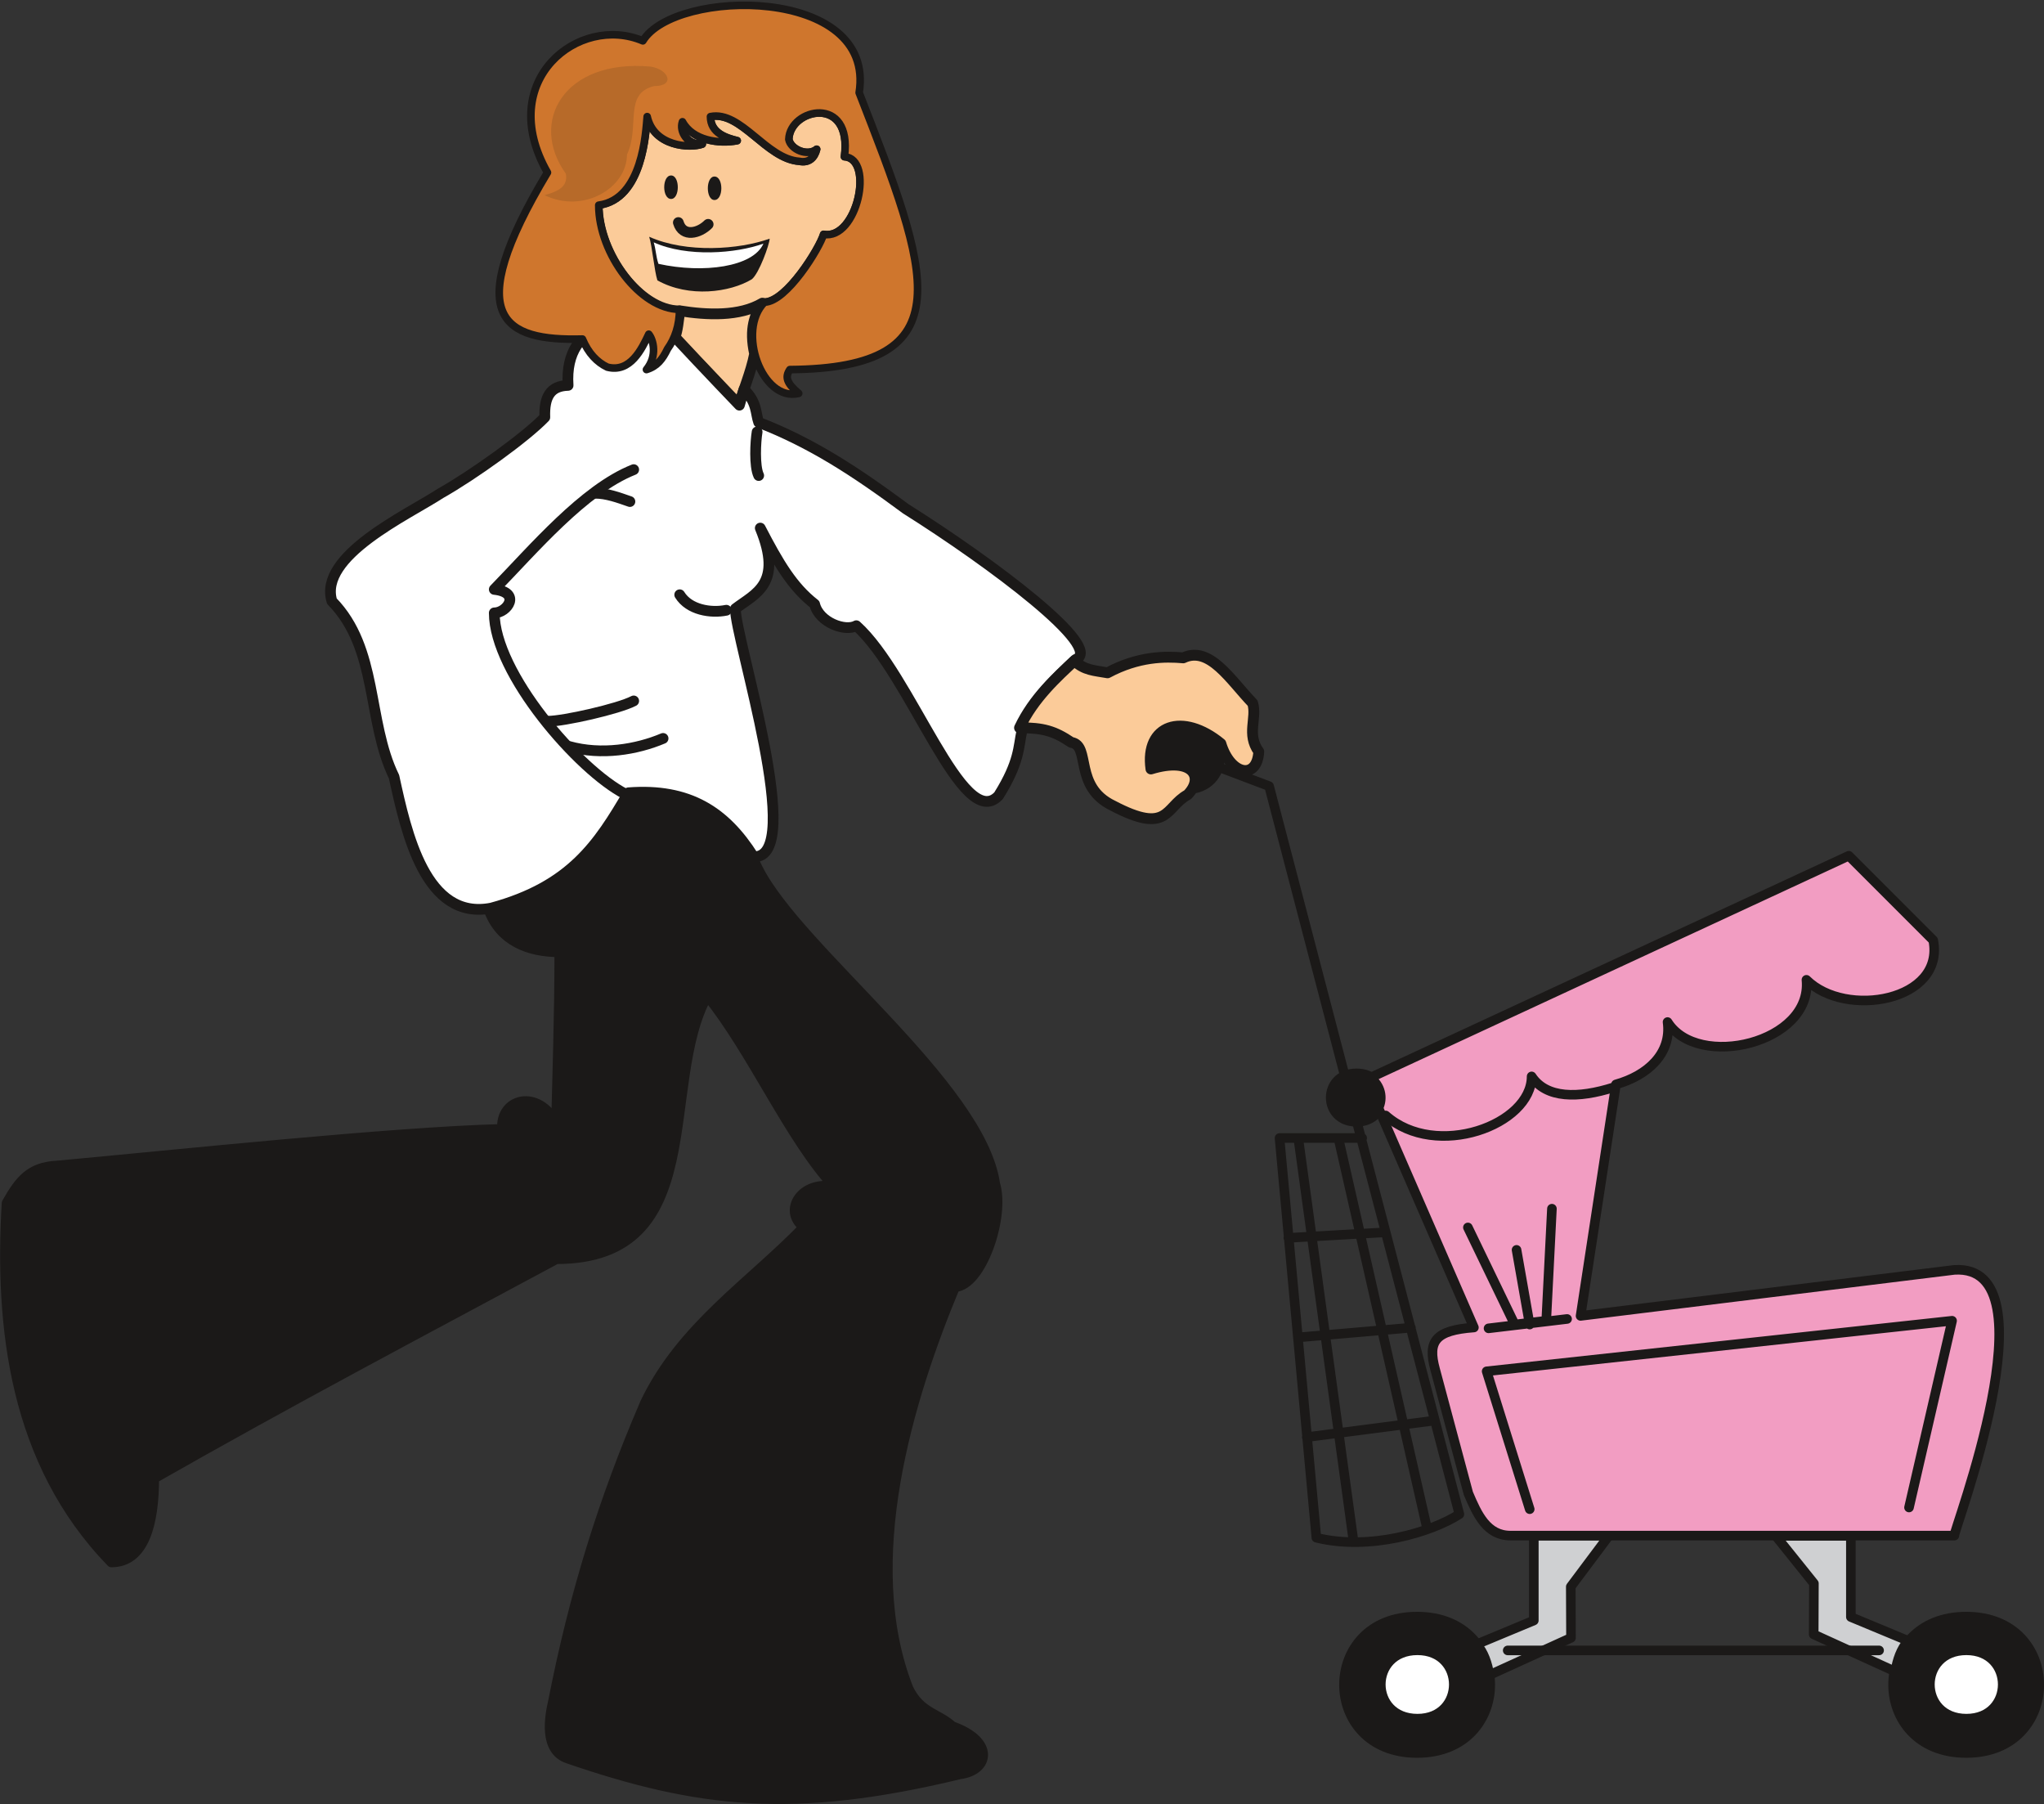 <svg xmlns="http://www.w3.org/2000/svg" xml:space="preserve" width="733.644" height="171.3mm" fill-rule="evenodd" stroke-linejoin="round" stroke-width="28.222" preserveAspectRatio="xMidYMid" version="1.2" viewBox="0 0 19411 17130"><rect x="0" y="0" width="19411" height="17130" fill="#333333" stroke="none"/><defs class="ClipPathGroup"><clipPath id="a" clipPathUnits="userSpaceOnUse"><path d="M0 0h19411v17130H0z"/></clipPath></defs><g class="SlideGroup"><g class="Slide" clip-path="url(#a)"><g class="Page"><g class="com.sun.star.drawing.ClosedBezierShape"><path fill="none" d="M5650 1037h2556v1979H5650z" class="BoundingBox"/><path fill="#FBCB99" d="M7260 2868c211-3 524-513 562-643 320 59 485-720 198-737 79-589-519-462-529-165 18 96 179 165 265 94-20 83-76 132-162 114-319-21-555-482-847-424 0 157 152 203 254 228-170 33-422 0-518-180-33 94 48 226 187 213-114 41-460 26-524-261-12 144-40 784-459 840 0 466 408 1002 778 1002 299 48 564 48 795-81Z"/><path fill="none" stroke="#1B1918" stroke-linecap="round" stroke-width="72" d="M7260 2868c211-3 524-513 562-643 320 59 485-720 198-737 79-589-519-462-529-165 18 96 179 165 265 94-20 83-76 132-162 114-319-21-555-482-847-424 0 157 152 203 254 228-170 33-422 0-518-180-33 94 48 226 187 213-114 41-460 26-524-261-12 144-40 784-459 840 0 466 408 1002 778 1002 299 48 564 48 795-81Z"/></g><g class="com.sun.star.drawing.ClosedBezierShape"><path fill="none" d="M6165 1665h1145v1104H6165z" class="BoundingBox"/><path fill="#1B1918" d="M6373 1666c85 0 85 223 0 223-87 0-87-223 0-223Zm0 0Zm412 10c87 0 87 223 0 223-84 0-84-223 0-223Zm0 0Zm-620 572c354 158 854 122 1144 18 0 51-101 333-170 386-206 124-595 178-896 10-28-84-51-333-78-414Z"/></g><g class="com.sun.star.drawing.ClosedBezierShape"><path fill="none" d="M6208 2301h1043v247H6208z" class="BoundingBox"/><path fill="#FFF" d="M6208 2301c317 143 783 106 1042 12-97 222-570 286-997 192-25-74-23-131-45-204Z"/></g><g class="com.sun.star.drawing.ClosedBezierShape"><path fill="none" d="M1 7468h9520v9661H1z" class="BoundingBox"/><path fill="#1B1918" d="M4640 8633c109 302 379 406 674 406 0 605-21 1200-31 1627-175-331-534-237-513 55-1035 26-3125 247-4230 348-254 13-353 138-475 354-70 1183 74 2461 993 3409 315 0 404-379 404-796 1306-744 2502-1374 3821-2083 1471 0 966-1658 1433-2500 432 534 787 1365 1211 1817-312-66-497 224-292 381-515 531-1160 945-1506 1666-399 925-676 1823-874 2833-35 150-91 465 135 544 1245 427 2146 531 3726 150 277-36 330-310-73-452-135-125-303-125-417-358-475-1209 0-2755 442-3816 251-11 475-666 381-976-137-945-1872-2223-2256-3001-122-264-401-786-1247-718-221 530-614 937-1306 1110Z"/><path fill="none" stroke="#1B1918" stroke-linecap="round" stroke-width="97" d="M4640 8633c109 302 379 406 674 406 0 605-21 1200-31 1627-175-331-534-237-513 55-1035 26-3125 247-4230 348-254 13-353 138-475 354-70 1183 74 2461 993 3409 315 0 404-379 404-796 1306-744 2502-1374 3821-2083 1471 0 966-1658 1433-2500 432 534 787 1365 1211 1817-312-66-497 224-292 381-515 531-1160 945-1506 1666-399 925-676 1823-874 2833-35 150-91 465 135 544 1245 427 2146 531 3726 150 277-36 330-310-73-452-135-125-303-125-417-358-475-1209 0-2755 442-3816 251-11 475-666 381-976-137-945-1872-2223-2256-3001-122-264-401-786-1247-718-221 530-614 937-1306 1110Z"/></g><g class="com.sun.star.drawing.ClosedBezierShape"><path fill="none" d="M6357 2827h935v1074h-935z" class="BoundingBox"/><path fill="#FBCB99" d="M6408 3210c234 240 442 464 610 639 34-132 113-310 148-489-53-241 3-373 74-482-217 129-527 114-784 73-15 102-18 175-48 259Z"/><path fill="none" stroke="#1B1918" stroke-linecap="round" stroke-width="102" d="M6408 3210c234 240 442 464 610 639 34-132 113-310 148-489-53-241 3-373 74-482-217 129-527 114-784 73-15 102-18 175-48 259Z"/></g><g class="com.sun.star.drawing.ClosedBezierShape"><path fill="none" d="M3087 2991h7225v5696H3087z" class="BoundingBox"/><path fill="#FFF" d="M7205 4010c-31-86-13-191-140-313l-43 150c-181-188-659-691-725-772-312-78-945-60-902 584-170 5-228 110-221 303-183 190-680 547-990 722-320 208-1163 594-1032 1024 442 452 331 1135 590 1667 117 536 299 1369 924 1247 760-206 1016-607 1303-1095 572-43 916 178 1187 607 506 28-180-2086-172-2355 190-145 454-234 236-765 175 338 307 559 516 722 43 175 292 264 396 205 518 463 1011 1972 1351 1614 404-646-58-560 732-1294 279-109-793-914-1613-1430-483-358-899-628-1397-821Z"/><path fill="none" stroke="#1B1918" stroke-linecap="round" stroke-width="102" d="M7205 4010c-31-86-13-191-140-313l-43 150c-181-188-659-691-725-772-312-78-945-60-902 584-170 5-228 110-221 303-183 190-680 547-990 722-320 208-1163 594-1032 1024 442 452 331 1135 590 1667 117 536 299 1369 924 1247 760-206 1016-607 1303-1095 572-43 916 178 1187 607 506 28-180-2086-172-2355 190-145 454-234 236-765 175 338 307 559 516 722 43 175 292 264 396 205 518 463 1011 1972 1351 1614 404-646-58-560 732-1294 279-109-793-914-1613-1430-483-358-899-628-1397-821Z"/></g><g class="com.sun.star.drawing.ClosedBezierShape"><path fill="none" d="M4705 14h4046v3766H4705z" class="BoundingBox"/><path fill="#CF762D" d="M6105 388c-607-257-1406 373-906 1250-832 1386-414 1601 332 1581 56 135 140 221 237 267 218 56 327-173 393-313 44 54 84 206-22 336 101-31 152-97 200-196 69-96 114-223 114-376-368 0-767-524-767-989 419-56 447-696 460-841 64 287 409 303 523 262-139 13-221-119-188-213 97 180 349 213 520 180-102-25-254-71-254-229 292-58 528 404 845 425 87 17 143-31 163-115-86 71-246 3-264-94 10-297 607-425 528 165 287 18 122 795-198 737-38 130-351 641-561 644-270 271-21 952 325 866-115-97-132-155-84-226 1676-13 1328-911 658-2629 162-1017-1751-994-2054-492Z"/><path fill="none" stroke="#1B1918" stroke-linecap="round" stroke-width="72" d="M6105 388c-607-257-1406 373-906 1250-832 1386-414 1601 332 1581 56 135 140 221 237 267 218 56 327-173 393-313 44 54 84 206-22 336 101-31 152-97 200-196 69-96 114-223 114-376-368 0-767-524-767-989 419-56 447-696 460-841 64 287 409 303 523 262-139 13-221-119-188-213 97 180 349 213 520 180-102-25-254-71-254-229 292-58 528 404 845 425 87 17 143-31 163-115-86 71-246 3-264-94 10-297 607-425 528 165 287 18 122 795-198 737-38 130-351 641-561 644-270 271-21 952 325 866-115-97-132-155-84-226 1676-13 1328-911 658-2629 162-1017-1751-994-2054-492Z"/></g><g fill="none" class="com.sun.star.drawing.OpenBezierShape"><path d="M4643 2062h2614v5529H4643z" class="BoundingBox"/><path stroke="#1B1918" stroke-linecap="round" stroke-width="102" d="M6442 2113c43 144 199 101 283 17M5652 4683c109 0 221 41 330 79m-579 2325c308 86 643 30 894-76m-1093-163c148 0 669-117 814-193"/><path stroke="#1B1918" stroke-linecap="round" stroke-width="102" d="M6018 4459c-475 188-954 758-1324 1137 259 28 124 223 0 223 0 572 803 1494 1245 1720m516-1892c89 144 295 177 443 147m292-1693c-15 89-28 325 15 414"/></g><g class="com.sun.star.drawing.ClosedBezierShape"><path fill="none" d="M5171 626h1170v1289H5171z" class="BoundingBox"/><path fill="#B76A29" d="M6213 817c-295 71-132 385-259 651 0 314-410 565-783 385 160-43 220-97 203-203-355-494-18-1091 803-1018 171 25 242 185 36 185Z"/></g><g class="com.sun.star.drawing.ClosedBezierShape"><path fill="none" d="M10895 6848h8518v9843h-8518z" class="BoundingBox"/><path fill="#1B1918" d="M13457 15349c927 0 927 1295 0 1295-925 0-925-1295 0-1295Zm0 0Zm5216 0c924 0 924 1295 0 1295-927 0-927-1295 0-1295Zm0 0Zm-7411-8455c430 0 430 601 0 601-428 0-428-601 0-601Zm0 0Zm1621 3297c325 0 325 460 0 460-328 0-328-460 0-460Z"/><path fill="none" stroke="#1B1918" stroke-linecap="round" stroke-width="91" d="M13457 15349c927 0 927 1295 0 1295-925 0-925-1295 0-1295Zm5216 0c924 0 924 1295 0 1295-927 0-927-1295 0-1295Zm-7411-8455c430 0 430 601 0 601-428 0-428-601 0-601Zm1621 3297c325 0 325 460 0 460-328 0-328-460 0-460Z"/></g><g class="com.sun.star.drawing.ClosedBezierShape"><path fill="none" d="M13067 15623h5999v742h-5999z" class="BoundingBox"/><path fill="#FFF" d="M18674 15669c460 0 460 649 0 649-462 0-462-649 0-649Zm0 0Zm-5213 0c460 0 460 649 0 649-464 0-464-649 0-649Z"/><path fill="none" stroke="#1B1918" stroke-linecap="round" stroke-width="91" d="M18674 15669c460 0 460 649 0 649-462 0-462-649 0-649Zm-5213 0c460 0 460 649 0 649-464 0-464-649 0-649Z"/></g><g class="com.sun.star.drawing.ClosedBezierShape"><path fill="none" d="M9630 6169h2377v1657H9630z" class="BoundingBox"/><path fill="#FBCB99" d="M9682 6910c226 0 330 30 492 139 187 28 18 421 395 601 531 279 495 13 709-104 166-169 43-365-348-245-59-422 302-539 664-241 91 302 345 349 360 76-119-165-15-318-58-460-211-219-409-549-659-430-173-15-427-15-719 142-129-23-218-23-316-114-160 152-386 351-520 636Z"/><path fill="none" stroke="#1B1918" stroke-linecap="round" stroke-width="103" d="M9682 6910c226 0 330 30 492 139 187 28 18 421 395 601 531 279 495 13 709-104 166-169 43-365-348-245-59-422 302-539 664-241 91 302 345 349 360 76-119-165-15-318-58-460-211-219-409-549-659-430-173-15-427-15-719 142-129-23-218-23-316-114-160 152-386 351-520 636Z"/></g><g class="com.sun.star.drawing.ClosedBezierShape"><path fill="none" d="M13977 14534h4191v1417h-4191z" class="BoundingBox"/><path fill="#CFD0D2" d="m17999 15871-775-353 2-484-363-452h714v771l544 226c-69 78-105 183-122 292Zm0 0Zm-3855 33 775-353-2-486 363-485h-714v806l-543 226c68 76 104 183 121 292Z"/><path fill="none" stroke="#1B1918" stroke-linecap="round" stroke-width="91" d="m17999 15871-775-353 2-484-363-452h714v771l544 226c-69 78-105 183-122 292Zm-3855 33 775-353-2-486 363-485h-714v806l-543 226c68 76 104 183 121 292Z"/></g><g class="com.sun.star.drawing.ClosedBezierShape"><path fill="none" d="M12966 8079h6066v6548h-6066z" class="BoundingBox"/><path fill="#F29DC2" d="m13997 12604-907-2084c46-94 23-214-78-287l4545-2108 802 802c114 577-830 747-1204 376 59 602-1034 859-1319 401 41 300-191 508-490 592l-336 2198 3550-437c970-61-26 2523 0 2523h-4215c-224 0-315-198-401-402l-315-1176c-74-269 2-371 368-398Z"/><path fill="none" stroke="#1B1918" stroke-linecap="round" stroke-width="91" d="m13997 12604-907-2084c46-94 23-214-78-287l4545-2108 802 802c114 577-830 747-1204 376 59 602-1034 859-1319 401 41 300-191 508-490 592l-336 2198 3550-437c970-61-26 2523 0 2523h-4215c-224 0-315-198-401-402l-315-1176c-74-269 2-371 368-398Z"/></g><g fill="none" class="com.sun.star.drawing.OpenBezierShape"><path d="M11511 7231h7074v8486h-7074z" class="BoundingBox"/><path stroke="#1B1918" stroke-linecap="round" stroke-width="91" d="M14318 15670h3527m-5435-2025 1195-155m-1276-792 1070-92m-1164-853 924-53m-449-895 844 3714m-1225-3714 523 3816m84-3816h-785l350 3795c506 125 1094-53 1358-223l-1807-6913-495-187m6572 7036 409-1773-4420 480 409 1309m-1368-3738c479 424 1386 89 1386-371 139 211 442 211 779 104m-1188 2288 746-89m-942-869 445 922 299-36 54-1064m-211 1100-125-709"/></g></g></g></g></svg>
